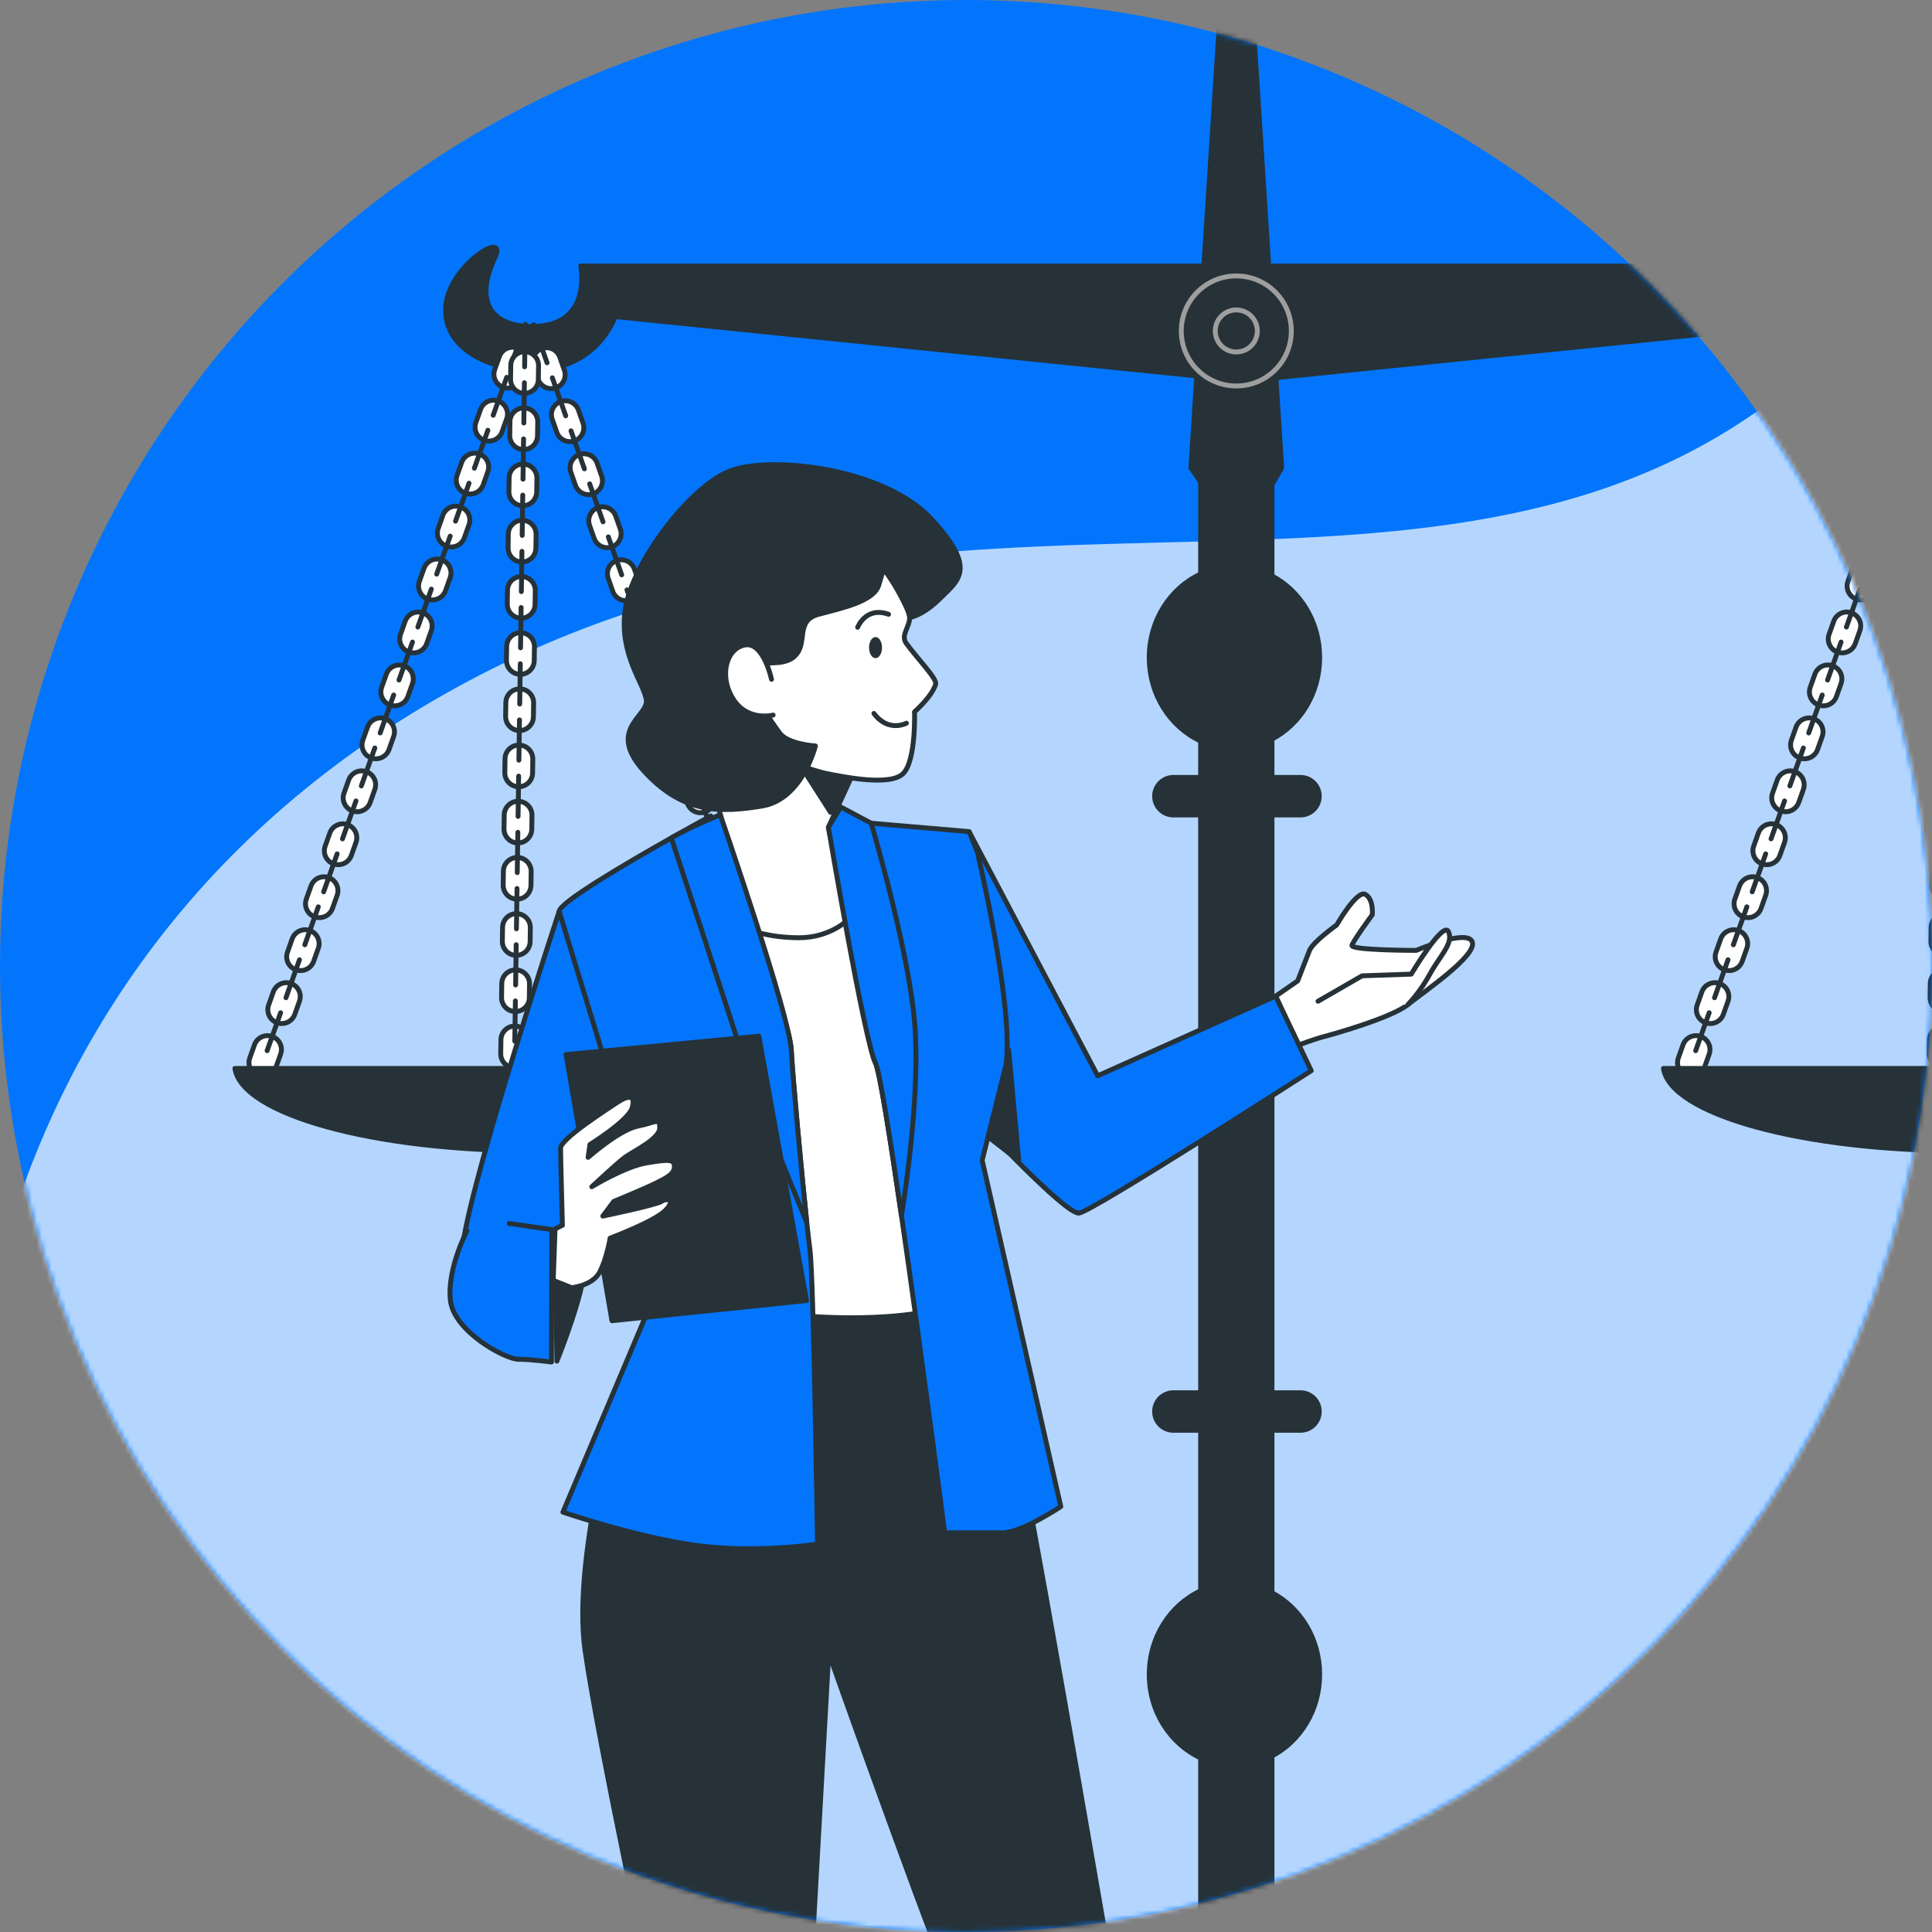 <?xml version="1.0" encoding="UTF-8"?> <svg xmlns="http://www.w3.org/2000/svg" width="395" height="395" viewBox="0 0 395 395" fill="none"><rect x="0" y="0" width="395" height="395" fill="#808080" stroke="none"/><circle cx="197.5" cy="197.5" r="197.5" fill="#0375FC"></circle><mask id="mask0_4195_12101" style="mask-type:alpha" maskUnits="userSpaceOnUse" x="0" y="0" width="395" height="395"><circle cx="197.5" cy="197.5" r="197.5" fill="#0375FC"></circle></mask><g mask="url(#mask0_4195_12101)"><path d="M82.363 475.837C85.604 481.508 88.839 487.619 91.09 491.958H850.329C856.771 478.761 881.199 420.793 872.263 316.099C862.005 195.929 731.577 44.983 604.079 -0.447C476.581 -45.877 429.685 37.655 356.411 86.016C283.136 134.377 183.483 84.551 83.829 146.101C-15.826 207.652 -21.686 326.357 10.555 387.907C42.796 449.458 76.501 465.579 82.363 475.837Z" fill="#0375FC"></path><path opacity="0.7" d="M82.363 475.837C85.604 481.508 88.839 487.619 91.09 491.958H850.329C856.771 478.761 881.199 420.793 872.263 316.099C862.005 195.929 731.577 44.983 604.079 -0.447C476.581 -45.877 429.685 37.655 356.411 86.016C283.136 134.377 183.483 84.551 83.829 146.101C-15.826 207.652 -21.686 326.357 10.555 387.907C42.796 449.458 76.501 465.579 82.363 475.837Z" fill="white"></path><path d="M260.06 325.649V292.426H265.887C268.007 292.426 269.726 290.707 269.726 288.587C269.726 286.467 268.007 284.748 265.887 284.748H260.06V166.623H265.887C268.007 166.623 269.726 164.903 269.726 162.783C269.726 160.664 268.007 158.944 265.887 158.944H260.06V151.118C265.83 148.087 269.81 141.765 269.81 134.434C269.81 127.104 265.83 120.781 260.06 117.749V67.663H245.467V117.362C239.289 120.222 234.963 126.785 234.963 134.434C234.963 142.082 239.289 148.645 245.467 151.505V158.944H239.9C237.78 158.944 236.061 160.664 236.061 162.783C236.061 164.903 237.78 166.623 239.9 166.623H245.467V284.748H239.9C237.78 284.748 236.061 286.467 236.061 288.587C236.061 290.707 237.78 292.426 239.9 292.426H245.467V325.261C239.289 328.121 234.963 334.686 234.963 342.333C234.963 349.982 239.289 356.545 245.467 359.405V460.594C245.467 461.713 246.374 462.619 247.491 462.619H258.034C259.153 462.619 260.06 461.712 260.06 460.594V359.017C265.83 355.986 269.81 349.663 269.81 342.333C269.81 335.003 265.83 328.68 260.06 325.649Z" fill="#263238" stroke="#263238" stroke-miterlimit="10" stroke-linecap="round" stroke-linejoin="round"></path><path d="M254.516 54.385H118.726C118.726 54.385 121.314 66.744 108.762 66.744C100.234 66.744 97.019 61.48 101.166 52.714C104.026 46.667 91.644 54.359 91.131 62.748C90.542 72.412 102.777 76.919 112.811 75.248C122.846 73.575 125.768 64.721 125.768 64.721L254.517 77.865V54.385H254.516Z" fill="#263238" stroke="#263238" stroke-miterlimit="10" stroke-linecap="round" stroke-linejoin="round"></path><path d="M254.516 54.385H390.306C390.306 54.385 387.718 66.744 400.271 66.744C408.798 66.744 412.013 61.48 407.866 52.714C405.006 46.667 417.389 54.359 417.901 62.748C418.49 72.412 406.255 76.919 396.221 75.248C386.186 73.575 383.264 64.721 383.264 64.721L254.516 77.865V54.385Z" fill="#263238" stroke="#263238" stroke-miterlimit="10" stroke-linecap="round" stroke-linejoin="round"></path><path d="M251.043 -22.388L243.48 95.645L253.55 110.249L262.045 95.645L254.482 -22.388C254.343 -24.537 251.182 -24.537 251.043 -22.388Z" fill="#263238" stroke="#263238" stroke-miterlimit="10" stroke-linecap="round" stroke-linejoin="round"></path><path d="M264.011 67.663C264.011 61.45 258.975 56.414 252.762 56.414C246.55 56.414 241.514 61.45 241.514 67.663C241.514 73.875 246.55 78.912 252.762 78.912C258.975 78.912 264.011 73.875 264.011 67.663Z" fill="#263238" stroke="#9E9E9E" stroke-miterlimit="10" stroke-linecap="round" stroke-linejoin="round"></path><path d="M257.061 67.664C257.061 65.29 255.137 63.365 252.763 63.365C250.389 63.365 248.465 65.289 248.465 67.664C248.465 70.037 250.389 71.961 252.763 71.961C255.136 71.961 257.061 70.037 257.061 67.664Z" fill="#263238" stroke="#9E9E9E" stroke-miterlimit="10" stroke-linecap="round" stroke-linejoin="round"></path><path d="M113.648 79.293C112.169 79.813 110.548 79.036 110.027 77.556L109.085 74.878C108.564 73.399 109.341 71.777 110.821 71.257C112.3 70.736 113.921 71.513 114.442 72.993L115.384 75.672C115.905 77.151 115.128 78.772 113.648 79.293Z" fill="white" stroke="#263238" stroke-miterlimit="10" stroke-linecap="round" stroke-linejoin="round"></path><path d="M109.113 66.404L111.846 74.171" stroke="#263238" stroke-miterlimit="10" stroke-linecap="round" stroke-linejoin="round"></path><path d="M117.464 90.132C115.985 90.653 114.364 89.876 113.843 88.396L112.901 85.717C112.38 84.238 113.157 82.617 114.637 82.097C116.116 81.576 117.737 82.353 118.258 83.833L119.2 86.511C119.72 87.99 118.943 89.61 117.464 90.132Z" fill="white" stroke="#263238" stroke-miterlimit="10" stroke-linecap="round" stroke-linejoin="round"></path><path d="M112.927 77.243L115.661 85.009" stroke="#263238" stroke-miterlimit="10" stroke-linecap="round" stroke-linejoin="round"></path><path d="M121.278 100.97C119.799 101.491 118.178 100.714 117.657 99.235L116.715 96.556C116.194 95.077 116.971 93.456 118.451 92.935C119.93 92.415 121.552 93.192 122.072 94.672L123.015 97.35C123.534 98.828 122.757 100.45 121.278 100.97Z" fill="white" stroke="#263238" stroke-miterlimit="10" stroke-linecap="round" stroke-linejoin="round"></path><path d="M116.743 88.083L119.476 95.849" stroke="#263238" stroke-miterlimit="10" stroke-linecap="round" stroke-linejoin="round"></path><path d="M125.093 111.811C123.614 112.332 121.993 111.555 121.472 110.075L120.53 107.396C120.009 105.917 120.786 104.296 122.265 103.775C123.744 103.254 125.365 104.031 125.886 105.51L126.828 108.189C127.35 109.669 126.573 111.29 125.093 111.811Z" fill="white" stroke="#263238" stroke-miterlimit="10" stroke-linecap="round" stroke-linejoin="round"></path><path d="M120.558 98.923L123.29 106.689" stroke="#263238" stroke-miterlimit="10" stroke-linecap="round" stroke-linejoin="round"></path><path d="M128.908 122.65C127.429 123.171 125.808 122.394 125.288 120.914L124.345 118.235C123.825 116.756 124.601 115.135 126.08 114.614C127.559 114.093 129.181 114.87 129.701 116.35L130.644 119.029C131.164 120.508 130.387 122.129 128.908 122.65Z" fill="white" stroke="#263238" stroke-miterlimit="10" stroke-linecap="round" stroke-linejoin="round"></path><path d="M124.372 109.762L127.106 117.528" stroke="#263238" stroke-miterlimit="10" stroke-linecap="round" stroke-linejoin="round"></path><path d="M132.723 133.489C131.244 134.01 129.623 133.233 129.102 131.752L128.159 129.074C127.639 127.595 128.416 125.974 129.896 125.453C131.375 124.932 132.996 125.709 133.517 127.189L134.459 129.868C134.979 131.347 134.202 132.968 132.723 133.489Z" fill="white" stroke="#263238" stroke-miterlimit="10" stroke-linecap="round" stroke-linejoin="round"></path><path d="M128.187 120.602L130.921 128.367" stroke="#263238" stroke-miterlimit="10" stroke-linecap="round" stroke-linejoin="round"></path><path d="M136.538 144.329C135.059 144.849 133.437 144.073 132.917 142.592L131.974 139.914C131.454 138.435 132.231 136.814 133.711 136.293C135.19 135.772 136.811 136.549 137.332 138.029L138.274 140.708C138.795 142.187 138.017 143.808 136.538 144.329Z" fill="white" stroke="#263238" stroke-miterlimit="10" stroke-linecap="round" stroke-linejoin="round"></path><path d="M132.002 131.44L134.735 139.205" stroke="#263238" stroke-miterlimit="10" stroke-linecap="round" stroke-linejoin="round"></path><path d="M140.353 155.168C138.874 155.689 137.253 154.912 136.732 153.433L135.79 150.755C135.269 149.276 136.046 147.654 137.525 147.134C139.004 146.613 140.625 147.39 141.146 148.87L142.088 151.549C142.609 153.026 141.832 154.647 140.353 155.168Z" fill="white" stroke="#263238" stroke-miterlimit="10" stroke-linecap="round" stroke-linejoin="round"></path><path d="M135.817 142.281L138.55 150.046" stroke="#263238" stroke-miterlimit="10" stroke-linecap="round" stroke-linejoin="round"></path><path d="M144.168 166.007C142.689 166.528 141.068 165.751 140.547 164.271L139.605 161.592C139.084 160.113 139.861 158.492 141.341 157.971C142.82 157.451 144.441 158.228 144.962 159.707L145.904 162.385C146.424 163.865 145.647 165.487 144.168 166.007Z" fill="white" stroke="#263238" stroke-miterlimit="10" stroke-linecap="round" stroke-linejoin="round"></path><path d="M139.631 153.12L142.365 160.885" stroke="#263238" stroke-miterlimit="10" stroke-linecap="round" stroke-linejoin="round"></path><path d="M147.982 176.846C146.503 177.367 144.882 176.59 144.361 175.111L143.419 172.432C142.898 170.953 143.675 169.332 145.154 168.811C146.633 168.291 148.254 169.067 148.775 170.548L149.717 173.226C150.239 174.704 149.461 176.325 147.982 176.846Z" fill="white" stroke="#263238" stroke-miterlimit="10" stroke-linecap="round" stroke-linejoin="round"></path><path d="M143.447 163.96L146.18 171.725" stroke="#263238" stroke-miterlimit="10" stroke-linecap="round" stroke-linejoin="round"></path><path d="M151.797 187.686C150.318 188.207 148.697 187.43 148.176 185.95L147.234 183.271C146.713 181.792 147.49 180.171 148.97 179.65C150.449 179.129 152.07 179.906 152.591 181.387L153.533 184.065C154.054 185.544 153.277 187.165 151.797 187.686Z" fill="white" stroke="#263238" stroke-miterlimit="10" stroke-linecap="round" stroke-linejoin="round"></path><path d="M147.262 174.799L149.994 182.564" stroke="#263238" stroke-miterlimit="10" stroke-linecap="round" stroke-linejoin="round"></path><path d="M155.613 198.525C154.134 199.046 152.512 198.269 151.992 196.789L151.049 194.11C150.529 192.631 151.305 191.01 152.784 190.489C154.263 189.968 155.885 190.745 156.405 192.224L157.348 194.903C157.868 196.383 157.092 198.004 155.613 198.525Z" fill="white" stroke="#263238" stroke-miterlimit="10" stroke-linecap="round" stroke-linejoin="round"></path><path d="M151.076 185.639L153.81 193.404" stroke="#263238" stroke-miterlimit="10" stroke-linecap="round" stroke-linejoin="round"></path><path d="M159.427 209.365C157.948 209.885 156.327 209.108 155.806 207.629L154.864 204.951C154.343 203.472 155.12 201.851 156.6 201.33C158.079 200.809 159.701 201.586 160.221 203.065L161.164 205.744C161.683 207.223 160.906 208.844 159.427 209.365Z" fill="white" stroke="#263238" stroke-miterlimit="10" stroke-linecap="round" stroke-linejoin="round"></path><path d="M154.892 196.479L157.625 204.244" stroke="#263238" stroke-miterlimit="10" stroke-linecap="round" stroke-linejoin="round"></path><path d="M163.241 220.205C161.762 220.725 160.141 219.949 159.621 218.468L158.678 215.79C158.157 214.311 158.934 212.69 160.415 212.169C161.894 211.648 163.515 212.425 164.036 213.904L164.978 216.582C165.499 218.063 164.722 219.684 163.241 220.205Z" fill="white" stroke="#263238" stroke-miterlimit="10" stroke-linecap="round" stroke-linejoin="round"></path><path d="M158.707 207.317L161.439 215.082" stroke="#263238" stroke-miterlimit="10" stroke-linecap="round" stroke-linejoin="round"></path><path d="M102.87 79.187C104.348 79.713 105.972 78.941 106.497 77.464L107.449 74.789C107.975 73.311 107.203 71.688 105.726 71.162C104.249 70.636 102.625 71.408 102.099 72.885L101.147 75.56C100.62 77.036 101.392 78.661 102.87 79.187Z" fill="white" stroke="#263238" stroke-miterlimit="10" stroke-linecap="round" stroke-linejoin="round"></path><path d="M107.449 66.314L104.69 74.071" stroke="#263238" stroke-miterlimit="10" stroke-linecap="round" stroke-linejoin="round"></path><path d="M99.017 90.013C100.495 90.539 102.119 89.767 102.644 88.29L103.597 85.615C104.122 84.138 103.35 82.514 101.874 81.988C100.396 81.463 98.772 82.235 98.247 83.711L97.294 86.386C96.768 87.864 97.54 89.487 99.017 90.013Z" fill="white" stroke="#263238" stroke-miterlimit="10" stroke-linecap="round" stroke-linejoin="round"></path><path d="M103.597 77.142L100.837 84.897" stroke="#263238" stroke-miterlimit="10" stroke-linecap="round" stroke-linejoin="round"></path><path d="M95.165 100.839C96.643 101.365 98.266 100.593 98.792 99.116L99.744 96.442C100.27 94.964 99.498 93.34 98.021 92.814C96.544 92.289 94.92 93.061 94.394 94.537L93.442 97.212C92.917 98.69 93.687 100.314 95.165 100.839Z" fill="white" stroke="#263238" stroke-miterlimit="10" stroke-linecap="round" stroke-linejoin="round"></path><path d="M99.746 87.968L96.986 95.723" stroke="#263238" stroke-miterlimit="10" stroke-linecap="round" stroke-linejoin="round"></path><path d="M91.314 111.665C92.791 112.191 94.415 111.419 94.941 109.943L95.893 107.268C96.419 105.79 95.647 104.166 94.17 103.641C92.692 103.115 91.069 103.887 90.543 105.363L89.591 108.038C89.064 109.516 89.836 111.14 91.314 111.665Z" fill="white" stroke="#263238" stroke-miterlimit="10" stroke-linecap="round" stroke-linejoin="round"></path><path d="M95.893 98.794L93.133 106.55" stroke="#263238" stroke-miterlimit="10" stroke-linecap="round" stroke-linejoin="round"></path><path d="M87.462 122.491C88.939 123.016 90.563 122.244 91.088 120.768L92.041 118.093C92.566 116.615 91.794 114.991 90.318 114.466C88.84 113.94 87.216 114.712 86.691 116.189L85.739 118.864C85.213 120.341 85.984 121.965 87.462 122.491Z" fill="white" stroke="#263238" stroke-miterlimit="10" stroke-linecap="round" stroke-linejoin="round"></path><path d="M92.04 109.619L89.281 117.376" stroke="#263238" stroke-miterlimit="10" stroke-linecap="round" stroke-linejoin="round"></path><path d="M83.609 133.318C85.086 133.843 86.71 133.071 87.236 131.595L88.188 128.92C88.713 127.442 87.941 125.819 86.465 125.293C84.987 124.767 83.364 125.539 82.838 127.016L81.886 129.691C81.36 131.167 82.132 132.792 83.609 133.318Z" fill="white" stroke="#263238" stroke-miterlimit="10" stroke-linecap="round" stroke-linejoin="round"></path><path d="M88.189 120.445L85.43 128.202" stroke="#263238" stroke-miterlimit="10" stroke-linecap="round" stroke-linejoin="round"></path><path d="M79.758 144.144C81.236 144.67 82.859 143.898 83.385 142.421L84.337 139.746C84.862 138.268 84.091 136.645 82.613 136.119C81.135 135.593 79.511 136.365 78.986 137.842L78.034 140.517C77.508 141.995 78.28 143.618 79.758 144.144Z" fill="white" stroke="#263238" stroke-miterlimit="10" stroke-linecap="round" stroke-linejoin="round"></path><path d="M84.337 131.271L81.577 139.028" stroke="#263238" stroke-miterlimit="10" stroke-linecap="round" stroke-linejoin="round"></path><path d="M75.905 154.97C77.383 155.496 79.006 154.724 79.532 153.247L80.484 150.572C81.01 149.095 80.238 147.471 78.761 146.945C77.283 146.42 75.66 147.192 75.134 148.668L74.182 151.343C73.656 152.821 74.427 154.444 75.905 154.97Z" fill="white" stroke="#263238" stroke-miterlimit="10" stroke-linecap="round" stroke-linejoin="round"></path><path d="M80.485 142.099L77.725 149.854" stroke="#263238" stroke-miterlimit="10" stroke-linecap="round" stroke-linejoin="round"></path><path d="M72.054 165.796C73.531 166.322 75.155 165.55 75.681 164.073L76.633 161.398C77.159 159.921 76.387 158.297 74.91 157.771C73.432 157.246 71.809 158.018 71.283 159.494L70.331 162.169C69.804 163.647 70.576 165.271 72.054 165.796Z" fill="white" stroke="#263238" stroke-miterlimit="10" stroke-linecap="round" stroke-linejoin="round"></path><path d="M76.633 152.925L73.873 160.681" stroke="#263238" stroke-miterlimit="10" stroke-linecap="round" stroke-linejoin="round"></path><path d="M68.201 176.622C69.679 177.148 71.303 176.376 71.828 174.9L72.78 172.225C73.306 170.747 72.534 169.123 71.058 168.598C69.58 168.072 67.956 168.844 67.43 170.32L66.478 172.995C65.953 174.473 66.724 176.097 68.201 176.622Z" fill="white" stroke="#263238" stroke-miterlimit="10" stroke-linecap="round" stroke-linejoin="round"></path><path d="M72.78 163.751L70.021 171.507" stroke="#263238" stroke-miterlimit="10" stroke-linecap="round" stroke-linejoin="round"></path><path d="M64.349 187.449C65.826 187.974 67.45 187.202 67.976 185.726L68.928 183.051C69.453 181.573 68.681 179.949 67.205 179.424C65.727 178.898 64.103 179.67 63.578 181.147L62.626 183.822C62.1 185.299 62.872 186.923 64.349 187.449Z" fill="white" stroke="#263238" stroke-miterlimit="10" stroke-linecap="round" stroke-linejoin="round"></path><path d="M68.929 174.576L66.17 182.333" stroke="#263238" stroke-miterlimit="10" stroke-linecap="round" stroke-linejoin="round"></path><path d="M60.497 198.276C61.975 198.801 63.599 198.029 64.124 196.553L65.076 193.878C65.602 192.4 64.83 190.777 63.354 190.251C61.876 189.725 60.252 190.497 59.727 191.974L58.775 194.649C58.248 196.127 59.02 197.75 60.497 198.276Z" fill="white" stroke="#263238" stroke-miterlimit="10" stroke-linecap="round" stroke-linejoin="round"></path><path d="M65.077 185.404L62.317 193.16" stroke="#263238" stroke-miterlimit="10" stroke-linecap="round" stroke-linejoin="round"></path><path d="M56.645 209.102C58.123 209.628 59.746 208.856 60.272 207.379L61.224 204.704C61.75 203.226 60.978 201.603 59.501 201.077C58.023 200.551 56.4 201.323 55.874 202.8L54.922 205.475C54.396 206.953 55.167 208.576 56.645 209.102Z" fill="white" stroke="#263238" stroke-miterlimit="10" stroke-linecap="round" stroke-linejoin="round"></path><path d="M61.225 196.23L58.465 203.986" stroke="#263238" stroke-miterlimit="10" stroke-linecap="round" stroke-linejoin="round"></path><path d="M52.792 219.928C54.27 220.454 55.894 219.682 56.419 218.205L57.371 215.53C57.897 214.053 57.125 212.429 55.649 211.903C54.171 211.378 52.547 212.15 52.022 213.626L51.07 216.301C50.544 217.779 51.316 219.402 52.792 219.928Z" fill="white" stroke="#263238" stroke-miterlimit="10" stroke-linecap="round" stroke-linejoin="round"></path><path d="M57.373 207.057L54.613 214.813" stroke="#263238" stroke-miterlimit="10" stroke-linecap="round" stroke-linejoin="round"></path><path d="M107.182 80.42C108.751 80.443 110.04 79.19 110.063 77.623L110.105 74.784C110.128 73.215 108.875 71.926 107.307 71.903C105.739 71.879 104.45 73.132 104.427 74.7L104.385 77.539C104.362 79.108 105.614 80.398 107.182 80.42Z" fill="white" stroke="#263238" stroke-miterlimit="10" stroke-linecap="round" stroke-linejoin="round"></path><path d="M107.381 66.761L107.261 74.993" stroke="#263238" stroke-miterlimit="10" stroke-linecap="round" stroke-linejoin="round"></path><path d="M107.015 91.911C108.583 91.935 109.872 90.681 109.895 89.114L109.937 86.275C109.96 84.706 108.707 83.417 107.14 83.394C105.571 83.371 104.282 84.623 104.259 86.191L104.217 89.031C104.194 90.599 105.446 91.889 107.015 91.911Z" fill="white" stroke="#263238" stroke-miterlimit="10" stroke-linecap="round" stroke-linejoin="round"></path><path d="M107.214 78.25L107.094 86.482" stroke="#263238" stroke-miterlimit="10" stroke-linecap="round" stroke-linejoin="round"></path><path d="M106.847 103.402C108.415 103.425 109.704 102.173 109.727 100.604L109.769 97.765C109.792 96.197 108.539 94.907 106.972 94.884C105.403 94.861 104.114 96.114 104.091 97.682L104.049 100.521C104.027 102.089 105.279 103.378 106.847 103.402Z" fill="white" stroke="#263238" stroke-miterlimit="10" stroke-linecap="round" stroke-linejoin="round"></path><path d="M107.046 89.74L106.926 97.971" stroke="#263238" stroke-miterlimit="10" stroke-linecap="round" stroke-linejoin="round"></path><path d="M106.68 114.892C108.248 114.915 109.537 113.662 109.561 112.094L109.602 109.255C109.626 107.687 108.372 106.398 106.805 106.374C105.236 106.351 103.947 107.605 103.924 109.172L103.882 112.011C103.859 113.579 105.111 114.868 106.68 114.892Z" fill="white" stroke="#263238" stroke-miterlimit="10" stroke-linecap="round" stroke-linejoin="round"></path><path d="M106.879 101.229L106.759 109.461" stroke="#263238" stroke-miterlimit="10" stroke-linecap="round" stroke-linejoin="round"></path><path d="M106.512 126.381C108.08 126.404 109.369 125.151 109.393 123.584L109.434 120.744C109.458 119.176 108.205 117.887 106.637 117.864C105.068 117.84 103.779 119.094 103.756 120.661L103.714 123.5C103.691 125.067 104.943 126.358 106.512 126.381Z" fill="white" stroke="#263238" stroke-miterlimit="10" stroke-linecap="round" stroke-linejoin="round"></path><path d="M106.711 112.719L106.591 120.951" stroke="#263238" stroke-miterlimit="10" stroke-linecap="round" stroke-linejoin="round"></path><path d="M106.344 137.87C107.913 137.894 109.202 136.641 109.225 135.073L109.267 132.234C109.29 130.665 108.036 129.376 106.469 129.353C104.901 129.33 103.612 130.583 103.588 132.15L103.547 134.989C103.523 136.558 104.776 137.848 106.344 137.87Z" fill="white" stroke="#263238" stroke-miterlimit="10" stroke-linecap="round" stroke-linejoin="round"></path><path d="M106.544 124.21L106.424 132.442" stroke="#263238" stroke-miterlimit="10" stroke-linecap="round" stroke-linejoin="round"></path><path d="M106.176 149.361C107.745 149.384 109.034 148.132 109.057 146.563L109.099 143.724C109.122 142.155 107.869 140.866 106.301 140.843C104.733 140.82 103.444 142.073 103.421 143.641L103.379 146.48C103.356 148.048 104.609 149.338 106.176 149.361Z" fill="white" stroke="#263238" stroke-miterlimit="10" stroke-linecap="round" stroke-linejoin="round"></path><path d="M106.376 135.7L106.256 143.932" stroke="#263238" stroke-miterlimit="10" stroke-linecap="round" stroke-linejoin="round"></path><path d="M106.008 160.851C107.577 160.874 108.866 159.62 108.889 158.053L108.931 155.214C108.954 153.646 107.702 152.357 106.133 152.333C104.565 152.31 103.276 153.562 103.253 155.131L103.211 157.97C103.189 159.538 104.441 160.827 106.008 160.851Z" fill="white" stroke="#263238" stroke-miterlimit="10" stroke-linecap="round" stroke-linejoin="round"></path><path d="M106.208 147.189L106.088 155.42" stroke="#263238" stroke-miterlimit="10" stroke-linecap="round" stroke-linejoin="round"></path><path d="M105.842 172.341C107.41 172.364 108.7 171.112 108.723 169.544L108.764 166.704C108.788 165.136 107.534 163.847 105.967 163.824C104.399 163.8 103.109 165.053 103.086 166.621L103.045 169.46C103.021 171.029 104.274 172.318 105.842 172.341Z" fill="white" stroke="#263238" stroke-miterlimit="10" stroke-linecap="round" stroke-linejoin="round"></path><path d="M106.04 158.68L105.92 166.91" stroke="#263238" stroke-miterlimit="10" stroke-linecap="round" stroke-linejoin="round"></path><path d="M105.674 183.831C107.242 183.854 108.532 182.602 108.555 181.034L108.596 178.195C108.62 176.626 107.367 175.337 105.799 175.314C104.231 175.291 102.941 176.544 102.918 178.111L102.877 180.95C102.853 182.519 104.106 183.808 105.674 183.831Z" fill="white" stroke="#263238" stroke-miterlimit="10" stroke-linecap="round" stroke-linejoin="round"></path><path d="M105.874 170.169L105.753 178.401" stroke="#263238" stroke-miterlimit="10" stroke-linecap="round" stroke-linejoin="round"></path><path d="M105.506 195.32C107.074 195.343 108.364 194.09 108.387 192.522L108.429 189.683C108.452 188.114 107.198 186.825 105.631 186.802C104.063 186.779 102.774 188.031 102.75 189.6L102.709 192.439C102.685 194.007 103.939 195.297 105.506 195.32Z" fill="white" stroke="#263238" stroke-miterlimit="10" stroke-linecap="round" stroke-linejoin="round"></path><path d="M105.706 181.658L105.586 189.89" stroke="#263238" stroke-miterlimit="10" stroke-linecap="round" stroke-linejoin="round"></path><path d="M105.339 206.81C106.908 206.833 108.197 205.579 108.22 204.012L108.262 201.173C108.285 199.605 107.032 198.316 105.464 198.292C103.896 198.269 102.607 199.521 102.583 201.09L102.542 203.929C102.519 205.497 103.771 206.788 105.339 206.81Z" fill="white" stroke="#263238" stroke-miterlimit="10" stroke-linecap="round" stroke-linejoin="round"></path><path d="M105.538 193.148L105.418 201.38" stroke="#263238" stroke-miterlimit="10" stroke-linecap="round" stroke-linejoin="round"></path><path d="M105.172 218.299C106.74 218.322 108.029 217.07 108.052 215.502L108.094 212.662C108.117 211.094 106.865 209.805 105.297 209.782C103.728 209.758 102.439 211.011 102.416 212.579L102.374 215.418C102.351 216.987 103.603 218.277 105.172 218.299Z" fill="white" stroke="#263238" stroke-miterlimit="10" stroke-linecap="round" stroke-linejoin="round"></path><path d="M105.37 204.641L105.25 212.873" stroke="#263238" stroke-miterlimit="10" stroke-linecap="round" stroke-linejoin="round"></path><path d="M105.004 229.79C106.572 229.813 107.861 228.561 107.884 226.993L107.926 224.154C107.949 222.586 106.696 221.296 105.129 221.273C103.56 221.249 102.271 222.503 102.248 224.07L102.206 226.909C102.183 228.478 103.435 229.767 105.004 229.79Z" fill="white" stroke="#263238" stroke-miterlimit="10" stroke-linecap="round" stroke-linejoin="round"></path><path d="M105.203 216.13L105.083 224.361" stroke="#263238" stroke-miterlimit="10" stroke-linecap="round" stroke-linejoin="round"></path><path d="M109.304 235.289C142.291 235.289 169.186 227.813 170.584 218.44H48.024C49.421 227.812 76.318 235.289 109.304 235.289Z" fill="#263238" stroke="#263238" stroke-miterlimit="10" stroke-linecap="round" stroke-linejoin="round"></path><path d="M394.939 79.187C396.417 79.713 398.04 78.941 398.566 77.464L399.518 74.789C400.044 73.311 399.272 71.688 397.795 71.162C396.317 70.636 394.694 71.408 394.168 72.885L393.216 75.56C392.69 77.036 393.461 78.661 394.939 79.187Z" fill="white" stroke="#263238" stroke-miterlimit="10" stroke-linecap="round" stroke-linejoin="round"></path><path d="M391.087 90.013C392.564 90.539 394.188 89.767 394.714 88.29L395.666 85.615C396.191 84.138 395.419 82.514 393.943 81.988C392.465 81.463 390.842 82.235 390.316 83.711L389.364 86.386C388.838 87.864 389.61 89.487 391.087 90.013Z" fill="white" stroke="#263238" stroke-miterlimit="10" stroke-linecap="round" stroke-linejoin="round"></path><path d="M395.667 77.142L392.907 84.897" stroke="#263238" stroke-miterlimit="10" stroke-linecap="round" stroke-linejoin="round"></path><path d="M387.235 100.839C388.713 101.365 390.337 100.593 390.862 99.116L391.814 96.442C392.34 94.964 391.568 93.34 390.091 92.814C388.614 92.289 386.99 93.061 386.464 94.537L385.512 97.212C384.985 98.69 385.757 100.314 387.235 100.839Z" fill="white" stroke="#263238" stroke-miterlimit="10" stroke-linecap="round" stroke-linejoin="round"></path><path d="M391.814 87.968L389.055 95.723" stroke="#263238" stroke-miterlimit="10" stroke-linecap="round" stroke-linejoin="round"></path><path d="M383.383 111.665C384.861 112.191 386.484 111.419 387.01 109.943L387.962 107.268C388.488 105.79 387.716 104.166 386.239 103.641C384.761 103.115 383.138 103.887 382.612 105.363L381.66 108.038C381.134 109.516 381.905 111.14 383.383 111.665Z" fill="white" stroke="#263238" stroke-miterlimit="10" stroke-linecap="round" stroke-linejoin="round"></path><path d="M387.963 98.794L385.202 106.55" stroke="#263238" stroke-miterlimit="10" stroke-linecap="round" stroke-linejoin="round"></path><path d="M379.53 122.491C381.008 123.016 382.631 122.244 383.157 120.768L384.109 118.093C384.635 116.615 383.863 114.991 382.386 114.466C380.908 113.94 379.285 114.712 378.759 116.189L377.807 118.864C377.281 120.341 378.053 121.965 379.53 122.491Z" fill="white" stroke="#263238" stroke-miterlimit="10" stroke-linecap="round" stroke-linejoin="round"></path><path d="M384.111 109.619L381.351 117.376" stroke="#263238" stroke-miterlimit="10" stroke-linecap="round" stroke-linejoin="round"></path><path d="M375.679 133.318C377.157 133.843 378.78 133.071 379.306 131.595L380.258 128.92C380.784 127.442 380.012 125.819 378.535 125.293C377.058 124.767 375.434 125.539 374.908 127.016L373.956 129.691C373.429 131.167 374.201 132.792 375.679 133.318Z" fill="white" stroke="#263238" stroke-miterlimit="10" stroke-linecap="round" stroke-linejoin="round"></path><path d="M380.258 120.445L377.499 128.202" stroke="#263238" stroke-miterlimit="10" stroke-linecap="round" stroke-linejoin="round"></path><path d="M371.826 144.144C373.304 144.67 374.928 143.898 375.454 142.421L376.406 139.746C376.931 138.268 376.159 136.645 374.683 136.119C373.205 135.593 371.581 136.365 371.056 137.842L370.104 140.517C369.578 141.995 370.349 143.618 371.826 144.144Z" fill="white" stroke="#263238" stroke-miterlimit="10" stroke-linecap="round" stroke-linejoin="round"></path><path d="M376.407 131.271L373.646 139.028" stroke="#263238" stroke-miterlimit="10" stroke-linecap="round" stroke-linejoin="round"></path><path d="M367.975 154.97C369.453 155.496 371.077 154.724 371.602 153.247L372.554 150.572C373.08 149.095 372.308 147.471 370.831 146.945C369.354 146.42 367.73 147.192 367.204 148.668L366.252 151.343C365.725 152.821 366.497 154.444 367.975 154.97Z" fill="white" stroke="#263238" stroke-miterlimit="10" stroke-linecap="round" stroke-linejoin="round"></path><path d="M372.554 142.099L369.795 149.854" stroke="#263238" stroke-miterlimit="10" stroke-linecap="round" stroke-linejoin="round"></path><path d="M364.123 165.796C365.6 166.322 367.224 165.55 367.75 164.073L368.702 161.398C369.227 159.921 368.455 158.297 366.979 157.771C365.501 157.246 363.878 158.018 363.352 159.494L362.4 162.169C361.874 163.647 362.645 165.271 364.123 165.796Z" fill="white" stroke="#263238" stroke-miterlimit="10" stroke-linecap="round" stroke-linejoin="round"></path><path d="M368.702 152.925L365.942 160.681" stroke="#263238" stroke-miterlimit="10" stroke-linecap="round" stroke-linejoin="round"></path><path d="M360.27 176.622C361.748 177.148 363.371 176.376 363.897 174.9L364.849 172.225C365.375 170.747 364.603 169.123 363.126 168.598C361.648 168.072 360.025 168.844 359.499 170.32L358.547 172.995C358.021 174.473 358.793 176.097 360.27 176.622Z" fill="white" stroke="#263238" stroke-miterlimit="10" stroke-linecap="round" stroke-linejoin="round"></path><path d="M364.851 163.751L362.091 171.507" stroke="#263238" stroke-miterlimit="10" stroke-linecap="round" stroke-linejoin="round"></path><path d="M356.419 187.449C357.897 187.974 359.52 187.202 360.046 185.726L360.998 183.051C361.524 181.573 360.752 179.949 359.275 179.424C357.797 178.898 356.174 179.67 355.648 181.147L354.696 183.822C354.169 185.299 354.941 186.923 356.419 187.449Z" fill="white" stroke="#263238" stroke-miterlimit="10" stroke-linecap="round" stroke-linejoin="round"></path><path d="M360.998 174.576L358.238 182.333" stroke="#263238" stroke-miterlimit="10" stroke-linecap="round" stroke-linejoin="round"></path><path d="M352.566 198.276C354.044 198.801 355.668 198.029 356.193 196.553L357.145 193.878C357.671 192.4 356.899 190.777 355.423 190.251C353.945 189.725 352.321 190.497 351.795 191.974L350.843 194.649C350.318 196.127 351.088 197.75 352.566 198.276Z" fill="white" stroke="#263238" stroke-miterlimit="10" stroke-linecap="round" stroke-linejoin="round"></path><path d="M357.147 185.404L354.386 193.16" stroke="#263238" stroke-miterlimit="10" stroke-linecap="round" stroke-linejoin="round"></path><path d="M348.715 209.102C350.193 209.628 351.816 208.856 352.342 207.379L353.294 204.704C353.82 203.226 353.048 201.603 351.571 201.077C350.093 200.551 348.47 201.323 347.944 202.8L346.992 205.475C346.465 206.953 347.237 208.576 348.715 209.102Z" fill="white" stroke="#263238" stroke-miterlimit="10" stroke-linecap="round" stroke-linejoin="round"></path><path d="M353.294 196.23L350.534 203.986" stroke="#263238" stroke-miterlimit="10" stroke-linecap="round" stroke-linejoin="round"></path><path d="M344.863 219.928C346.34 220.454 347.964 219.682 348.49 218.205L349.442 215.53C349.967 214.053 349.195 212.429 347.719 211.903C346.241 211.378 344.618 212.15 344.092 213.626L343.14 216.301C342.614 217.779 343.385 219.402 344.863 219.928Z" fill="white" stroke="#263238" stroke-miterlimit="10" stroke-linecap="round" stroke-linejoin="round"></path><path d="M349.442 207.057L346.682 214.813" stroke="#263238" stroke-miterlimit="10" stroke-linecap="round" stroke-linejoin="round"></path><path d="M398.246 149.361C399.815 149.384 401.104 148.132 401.127 146.563L401.169 143.724C401.192 142.155 399.939 140.866 398.371 140.843C396.803 140.82 395.514 142.073 395.49 143.641L395.449 146.48C395.426 148.048 396.678 149.338 398.246 149.361Z" fill="white" stroke="#263238" stroke-miterlimit="10" stroke-linecap="round" stroke-linejoin="round"></path><path d="M398.079 160.851C399.647 160.874 400.936 159.62 400.959 158.053L401.001 155.214C401.024 153.646 399.771 152.357 398.204 152.333C396.635 152.31 395.346 153.562 395.323 155.131L395.281 157.97C395.258 159.538 396.51 160.827 398.079 160.851Z" fill="white" stroke="#263238" stroke-miterlimit="10" stroke-linecap="round" stroke-linejoin="round"></path><path d="M397.911 172.341C399.478 172.364 400.768 171.112 400.792 169.544L400.833 166.704C400.857 165.136 399.603 163.847 398.036 163.824C396.467 163.8 395.178 165.053 395.155 166.621L395.113 169.46C395.09 171.029 396.344 172.318 397.911 172.341Z" fill="white" stroke="#263238" stroke-miterlimit="10" stroke-linecap="round" stroke-linejoin="round"></path><path d="M397.742 183.831C399.311 183.854 400.6 182.602 400.623 181.034L400.665 178.195C400.688 176.626 399.435 175.337 397.867 175.314C396.299 175.291 395.01 176.544 394.987 178.111L394.945 180.95C394.923 182.519 396.175 183.808 397.742 183.831Z" fill="white" stroke="#263238" stroke-miterlimit="10" stroke-linecap="round" stroke-linejoin="round"></path><path d="M397.576 195.32C399.144 195.343 400.433 194.09 400.457 192.522L400.498 189.683C400.522 188.114 399.268 186.825 397.701 186.802C396.132 186.779 394.843 188.031 394.82 189.6L394.778 192.439C394.755 194.007 396.007 195.297 397.576 195.32Z" fill="white" stroke="#263238" stroke-miterlimit="10" stroke-linecap="round" stroke-linejoin="round"></path><path d="M397.408 206.81C398.977 206.833 400.266 205.579 400.289 204.012L400.331 201.173C400.354 199.605 399.1 198.316 397.533 198.292C395.965 198.269 394.676 199.521 394.652 201.09L394.611 203.929C394.587 205.497 395.84 206.788 397.408 206.81Z" fill="white" stroke="#263238" stroke-miterlimit="10" stroke-linecap="round" stroke-linejoin="round"></path><path d="M397.24 218.299C398.809 218.322 400.098 217.07 400.121 215.502L400.163 212.662C400.186 211.094 398.933 209.805 397.365 209.782C395.797 209.758 394.508 211.011 394.485 212.579L394.443 215.418C394.42 216.987 395.673 218.277 397.24 218.299Z" fill="white" stroke="#263238" stroke-miterlimit="10" stroke-linecap="round" stroke-linejoin="round"></path><path d="M397.074 229.79C398.641 229.813 399.931 228.561 399.954 226.993L399.996 224.154C400.019 222.586 398.766 221.296 397.199 221.273C395.631 221.249 394.341 222.503 394.318 224.07L394.276 226.909C394.253 228.478 395.505 229.767 397.074 229.79Z" fill="white" stroke="#263238" stroke-miterlimit="10" stroke-linecap="round" stroke-linejoin="round"></path><path d="M401.374 235.289C434.361 235.289 461.256 227.813 462.654 218.44H340.094C341.491 227.812 368.387 235.289 401.374 235.289Z" fill="#263238" stroke="#263238" stroke-miterlimit="10" stroke-linecap="round" stroke-linejoin="round"></path><path d="M470.527 406.408L382.983 405.874C380.968 405.858 379.347 404.212 379.362 402.198L379.464 388.791C379.478 386.776 381.125 385.155 383.14 385.17L470.684 385.704C472.698 385.72 474.319 387.366 474.305 389.38L474.203 402.787C474.188 404.803 472.543 406.424 470.527 406.408Z" fill="#999999" stroke="#263238" stroke-miterlimit="10" stroke-linecap="round" stroke-linejoin="round"></path><path d="M400.092 369.394H458.695C463.609 369.394 467.418 365.098 466.828 360.218L459.392 298.614C458.769 293.455 454.391 289.573 449.194 289.573H409.591C404.394 289.573 400.016 293.454 399.394 298.614L391.957 360.218C391.369 365.098 395.177 369.394 400.092 369.394Z" fill="#999999" stroke="#263238" stroke-miterlimit="10" stroke-linecap="round" stroke-linejoin="round"></path><path d="M400.396 340.236C400.396 340.236 389.944 369.582 390.346 372.799C390.748 376.014 397.984 385.261 402.004 386.064C406.024 386.868 459.49 385.261 459.49 385.261C459.49 385.261 464.578 382.545 465.922 376.014C468.737 362.347 458.284 341.844 458.284 341.844L400.396 340.236Z" fill="#263238" stroke="#263238" stroke-miterlimit="10" stroke-linecap="round" stroke-linejoin="round"></path><path d="M395.225 340.503C395.233 343.729 397.85 346.342 401.078 346.342H407.906C408.121 345.77 436.431 345.848 436.423 346.342H457.227C460.095 346.342 462.202 343.65 461.522 340.863C461.329 340.073 461.219 339.593 461.219 339.593L460.469 320.987C460.469 320.987 460.758 317.463 461.181 312.175L464.27 320.469L485.695 320.641C485.695 320.641 472.218 276.236 469.972 270.707C468.435 266.923 465.766 264.84 464.233 263.901C462.939 262.017 456.667 259.477 456.667 259.477L441.98 252.047L437.315 248.938L414.042 253.796L413.645 254.64C413.645 254.64 390.492 263.97 389.801 266.043C389.11 268.117 395.157 311.313 395.157 311.313L395.225 340.503Z" fill="#0375FC" stroke="#263238" stroke-miterlimit="10" stroke-linecap="round" stroke-linejoin="round"></path><path d="M389.801 266.043C389.801 266.043 386.173 269.498 384.273 274.509C382.372 279.519 369.932 322.37 369.932 322.37L390.148 318.914L394.986 306.993L389.801 266.043Z" fill="#0375FC" stroke="#263238" stroke-miterlimit="10" stroke-linecap="round" stroke-linejoin="round"></path><path d="M384.72 284.655C384.72 284.655 392.112 291.762 393.533 297.164" stroke="#263238" stroke-miterlimit="10" stroke-linecap="round" stroke-linejoin="round"></path><path d="M377.613 308.25C377.613 308.25 387.452 311.805 390.493 315.286" stroke="#263238" stroke-miterlimit="10" stroke-linecap="round" stroke-linejoin="round"></path><path d="M416.064 320.814C416.064 320.814 410.881 320.987 408.462 320.987C406.044 320.987 390.493 315.285 390.493 315.285C390.493 315.285 379.953 311.139 375.978 313.385C372.004 315.631 369.413 321.851 369.413 326.344C369.413 330.837 374.251 334.119 374.251 334.119H420.902L416.064 320.814Z" fill="#0375FC" stroke="#263238" stroke-miterlimit="10" stroke-linecap="round" stroke-linejoin="round"></path><path d="M413.018 357.604C413.018 357.604 407.231 353.727 401.201 352.923C395.171 352.119 375.474 356.139 370.649 361.364C365.825 366.591 362.208 367.394 360.599 374.63C358.991 381.866 373.466 476.364 373.466 476.364L392.479 475.861L386.73 390.887C386.73 390.887 389.799 386.67 396.378 387.268C400.8 387.67 415.599 385.82 414.87 386.063" fill="#263238"></path><path d="M413.018 357.604C413.018 357.604 407.231 353.727 401.201 352.923C395.171 352.119 375.474 356.139 370.649 361.364C365.825 366.591 362.208 367.394 360.599 374.63C358.991 381.866 373.466 476.364 373.466 476.364L392.479 475.861L386.73 390.887C386.73 390.887 389.799 386.67 396.378 387.268C400.8 387.67 415.599 385.82 414.87 386.063" stroke="#263238" stroke-miterlimit="10" stroke-linecap="round" stroke-linejoin="round"></path><path d="M389.516 354.555C389.516 354.555 400.598 350.274 409.917 353.295" stroke="#707070" stroke-miterlimit="10" stroke-linecap="round" stroke-linejoin="round"></path><path d="M127.542 281.969C127.542 281.969 116.783 317.638 119.616 337.455C122.446 357.272 134.336 411.727 134.903 415.69C135.469 419.654 130.939 436.073 135.469 452.493C139.998 468.913 143.395 501.184 143.395 501.184L160.38 500.051L169.439 338.02C169.439 338.02 194.298 408.137 197.128 412.1C199.959 416.064 226.623 494.39 226.623 494.39L246.439 495.523C246.439 495.523 233.416 419.088 230.585 411.727C227.754 404.367 225.608 393.362 225.608 393.362C225.608 393.362 209.07 297.254 206.806 289.328C204.542 281.402 194.916 260.452 194.916 260.452L141.129 262.716L127.542 281.969Z" fill="#263238" stroke="#263238" stroke-miterlimit="10" stroke-linecap="round" stroke-linejoin="round"></path><path d="M159.27 268.526C159.27 268.526 178.411 271.153 193.047 267.401C193.047 267.401 178.035 187.463 178.035 185.961C178.035 184.459 141.256 191.215 141.256 191.215L159.27 268.526Z" fill="white" stroke="#263238" stroke-miterlimit="10" stroke-linecap="round" stroke-linejoin="round"></path><path d="M175.016 156.829L169.367 169.124L173.355 188.066C173.355 188.066 169.699 191.722 163.385 191.722C157.071 191.722 153.083 190.061 153.083 190.061L146.769 164.473L160.394 144.535C160.394 144.535 163.385 154.171 175.016 156.829Z" fill="white" stroke="#263238" stroke-miterlimit="10" stroke-linecap="round" stroke-linejoin="round"></path><path d="M163.24 155.822L169.808 166.085L173.913 158.696L163.24 155.822Z" fill="#263238" stroke="#263238" stroke-miterlimit="10" stroke-linecap="round" stroke-linejoin="round"></path><path d="M155.742 135.229C155.742 135.229 158.732 136.225 159.73 132.903C160.727 129.579 162.056 126.257 165.38 125.26C168.703 124.264 171.693 122.269 173.355 120.275C175.016 118.282 180.001 114.626 180.001 114.626C180.001 114.626 185.982 124.262 185.982 126.257C185.982 128.25 184.058 129.858 185.318 131.574C187.631 134.726 191.627 138.802 191.299 139.881C190.522 142.446 186.979 145.531 186.979 145.531C186.979 145.531 187.311 155.5 184.653 158.158C181.996 160.816 172.358 158.823 169.036 158.158C165.712 157.494 158.734 154.836 158.069 153.506C157.405 152.177 155.079 144.202 155.079 144.202C155.079 144.202 154.412 136.225 155.742 135.229Z" fill="white" stroke="#263238" stroke-miterlimit="10" stroke-linecap="round" stroke-linejoin="round"></path><path d="M180.331 132.403C180.331 133.596 179.736 134.564 179.002 134.564C178.269 134.564 177.674 133.596 177.674 132.403C177.674 131.211 178.269 130.243 179.002 130.243C179.736 130.243 180.331 131.211 180.331 132.403Z" fill="#263238"></path><path d="M175.348 128.25C175.348 128.25 177.009 123.929 181.662 125.592" stroke="#263238" stroke-miterlimit="10" stroke-linecap="round" stroke-linejoin="round"></path><path d="M185.316 147.857C185.316 147.857 181.66 149.85 178.67 145.863" stroke="#263238" stroke-miterlimit="10" stroke-linecap="round" stroke-linejoin="round"></path><path d="M185.981 126.258C185.981 126.258 188.639 125.926 192.295 122.27C195.951 118.614 199.938 116.288 190.302 105.988C180.664 95.686 157.404 93.028 149.095 96.352C140.788 99.674 129.157 115.293 127.828 124.597C126.499 133.901 131.816 139.882 132.148 143.206C132.48 146.528 123.841 149.188 131.816 157.827C139.791 166.466 147.434 166.134 155.742 164.805C164.05 163.476 166.709 152.51 166.709 152.51C166.709 152.51 161.06 152.178 159.398 149.852C157.737 147.527 153.417 141.877 153.749 137.889C154.081 133.901 159.398 136.892 162.388 134.233C165.379 131.575 162.388 126.922 167.373 125.593C172.358 124.265 178.672 122.934 179.669 119.612C180.665 116.288 180.665 116.288 180.665 116.288C180.665 116.288 185.981 123.599 185.981 126.258Z" fill="#263238" stroke="#263238" stroke-miterlimit="10" stroke-linecap="round" stroke-linejoin="round"></path><path d="M158.067 146.197C158.067 146.197 153.083 147.526 150.093 143.207C147.103 138.888 148.099 132.905 152.086 131.908C156.074 130.912 157.735 138.887 157.735 138.887" fill="white"></path><path d="M158.067 146.197C158.067 146.197 153.083 147.526 150.093 143.207C147.103 138.888 148.099 132.905 152.086 131.908C156.074 130.912 157.735 138.887 157.735 138.887" stroke="#263238" stroke-miterlimit="10" stroke-linecap="round" stroke-linejoin="round"></path><path d="M167.135 315.68C167.135 315.68 155.276 317.586 143.026 316.055C130.777 314.524 115.088 309.164 115.088 309.164L135.76 260.195C135.76 260.195 114.323 189.008 114.323 186.337C114.323 184.55 128.059 176.49 137.247 171.31C141.855 168.698 145.323 166.821 145.323 166.821C145.323 166.821 161.386 207.384 161.775 214.65C162.075 220.489 163.861 239.599 164.942 249.913C165.227 252.465 165.452 254.462 165.602 255.602C166.369 261.337 167.135 315.68 167.135 315.68Z" fill="#0375FC" stroke="#263238" stroke-miterlimit="10" stroke-linecap="round" stroke-linejoin="round"></path><path d="M164.942 249.912C160.678 239.674 154.824 225.173 152.002 216.42C148.084 204.261 139.918 179.416 137.245 171.309C141.853 168.697 147.265 166.591 147.265 166.591C147.265 166.591 161.384 207.383 161.774 214.649C162.075 220.488 163.861 239.599 164.942 249.912Z" fill="#0375FC" stroke="#263238" stroke-miterlimit="10" stroke-linecap="round" stroke-linejoin="round"></path><path d="M260.81 203.664L265.314 200.545C265.314 200.545 267.047 196.041 267.739 194.308C268.433 192.575 273.283 189.11 273.283 189.11C273.283 189.11 277.441 181.834 279.174 182.873C280.907 183.913 280.56 187.031 280.56 187.031C280.56 187.031 276.747 192.229 276.401 193.269C276.055 194.308 289.57 194.308 289.57 194.308C289.57 194.308 299.965 189.804 301.005 192.575C302.044 195.348 291.303 202.625 287.838 205.396C284.373 208.168 271.899 211.633 270.513 211.979C269.128 212.325 265.316 213.712 265.316 213.712L260.81 203.664Z" fill="white" stroke="#263238" stroke-miterlimit="10" stroke-linecap="round" stroke-linejoin="round"></path><path d="M269.472 204.705L278.482 199.507L288.532 199.161C288.532 199.161 295.115 188.072 296.155 190.499C297.194 192.924 294.422 195.35 292.342 199.161C290.263 202.973 287.838 205.398 287.838 205.398" fill="white"></path><path d="M269.472 204.705L278.482 199.507L288.532 199.161C288.532 199.161 295.115 188.072 296.155 190.499C297.194 192.924 294.422 195.35 292.342 199.161C290.263 202.973 287.838 205.398 287.838 205.398" stroke="#263238" stroke-miterlimit="10" stroke-linecap="round" stroke-linejoin="round"></path><path d="M198.13 170.025L224.426 219.95L260.809 203.664L268.085 218.91C268.085 218.91 223.386 247.67 220.614 248.017C217.841 248.363 199.477 228.614 199.477 228.614L198.13 170.025Z" fill="#0375FC" stroke="#263238" stroke-miterlimit="10" stroke-linecap="round" stroke-linejoin="round"></path><path d="M206.23 214.686L208.286 237.297L200.885 231.542L206.23 214.686Z" fill="#263238" stroke="#263238" stroke-miterlimit="10" stroke-linecap="round" stroke-linejoin="round"></path><path d="M205.715 217.523C207.269 205.582 199.824 174.21 199.824 174.21L198.129 170.024L178.122 168.306L174.024 167.962L171.337 172.18C171.337 172.18 176.695 212.742 178.993 217.335C179.834 219.016 181.951 232.346 184.308 248.56C188.391 276.647 193.149 313.381 193.149 313.381C193.149 313.381 201.196 313.381 205.008 313.381C208.836 313.381 216.883 308.02 216.883 308.02L200.806 237.224L205.715 217.523Z" fill="#0375FC" stroke="#263238" stroke-miterlimit="10" stroke-linecap="round" stroke-linejoin="round"></path><path d="M184.308 248.561C181.951 232.348 179.834 219.017 178.994 217.336C176.697 212.743 169.367 169.125 169.367 169.125L171.911 164.999L178.124 168.308C179.986 174.747 185.794 195.434 186.981 208.854C188.226 223.056 185.058 243.908 184.308 248.561Z" fill="#0375FC" stroke="#263238" stroke-miterlimit="10" stroke-linecap="round" stroke-linejoin="round"></path><path d="M114.325 186.333C114.325 186.333 96.971 238.877 94.719 253.888C92.467 268.9 107.103 269.275 114.234 266.649C121.366 264.022 126.243 225.366 126.243 225.366L114.325 186.333Z" fill="#0375FC" stroke="#263238" stroke-miterlimit="10" stroke-linecap="round" stroke-linejoin="round"></path><path d="M115.734 215.609L125.118 270.026L164.899 265.899L155.141 211.854L115.734 215.609Z" fill="#263238" stroke="#263238" stroke-miterlimit="10" stroke-linecap="round" stroke-linejoin="round"></path><path d="M113.484 251.263L113.859 278.285C113.859 278.285 120.239 262.522 119.488 257.644C118.738 252.765 113.484 251.263 113.484 251.263Z" fill="#263238" stroke="#263238" stroke-miterlimit="10" stroke-linecap="round" stroke-linejoin="round"></path><path d="M95.469 251.637C95.469 251.637 91.34 259.518 92.091 265.898C92.842 272.278 103.35 277.907 105.978 277.907C108.605 277.907 112.752 278.473 112.752 278.473L112.818 251.399L104.102 250.135" fill="#0375FC"></path><path d="M95.469 251.637C95.469 251.637 91.34 259.518 92.091 265.898C92.842 272.278 103.35 277.907 105.978 277.907C108.605 277.907 112.752 278.473 112.752 278.473L112.818 251.399L104.102 250.135" stroke="#263238" stroke-miterlimit="10" stroke-linecap="round" stroke-linejoin="round"></path><path d="M114.985 250.51C114.985 250.51 114.61 236.624 114.61 234.747C114.61 232.87 123.991 226.866 126.244 225.365C128.496 223.865 129.996 223.865 129.246 226.491C128.496 229.118 120.614 233.997 120.614 233.997L120.239 236.624C120.239 236.624 126.619 230.995 130.373 230.245C134.125 229.494 134.877 228.368 134.877 230.62C134.877 232.872 129.247 235.499 127.745 236.624C126.245 237.75 120.991 242.629 120.991 242.629C120.991 242.629 127.745 238.501 132.25 237.75C136.754 236.999 137.879 236.999 137.879 238.5C137.879 240 136.379 240.752 134.127 241.877C131.875 243.002 125.495 245.63 125.495 245.63L123.243 248.632C123.243 248.632 134.127 246.38 135.252 245.63C136.377 244.879 138.254 245.254 136.002 247.507C133.75 249.759 124.743 253.136 124.743 253.136C124.743 253.136 123.993 257.64 122.491 260.267C120.991 262.895 116.862 263.27 116.862 263.27L113.109 261.769L113.484 251.261L114.985 250.51Z" fill="white" stroke="#263238" stroke-miterlimit="10" stroke-linecap="round" stroke-linejoin="round"></path></g></svg> 